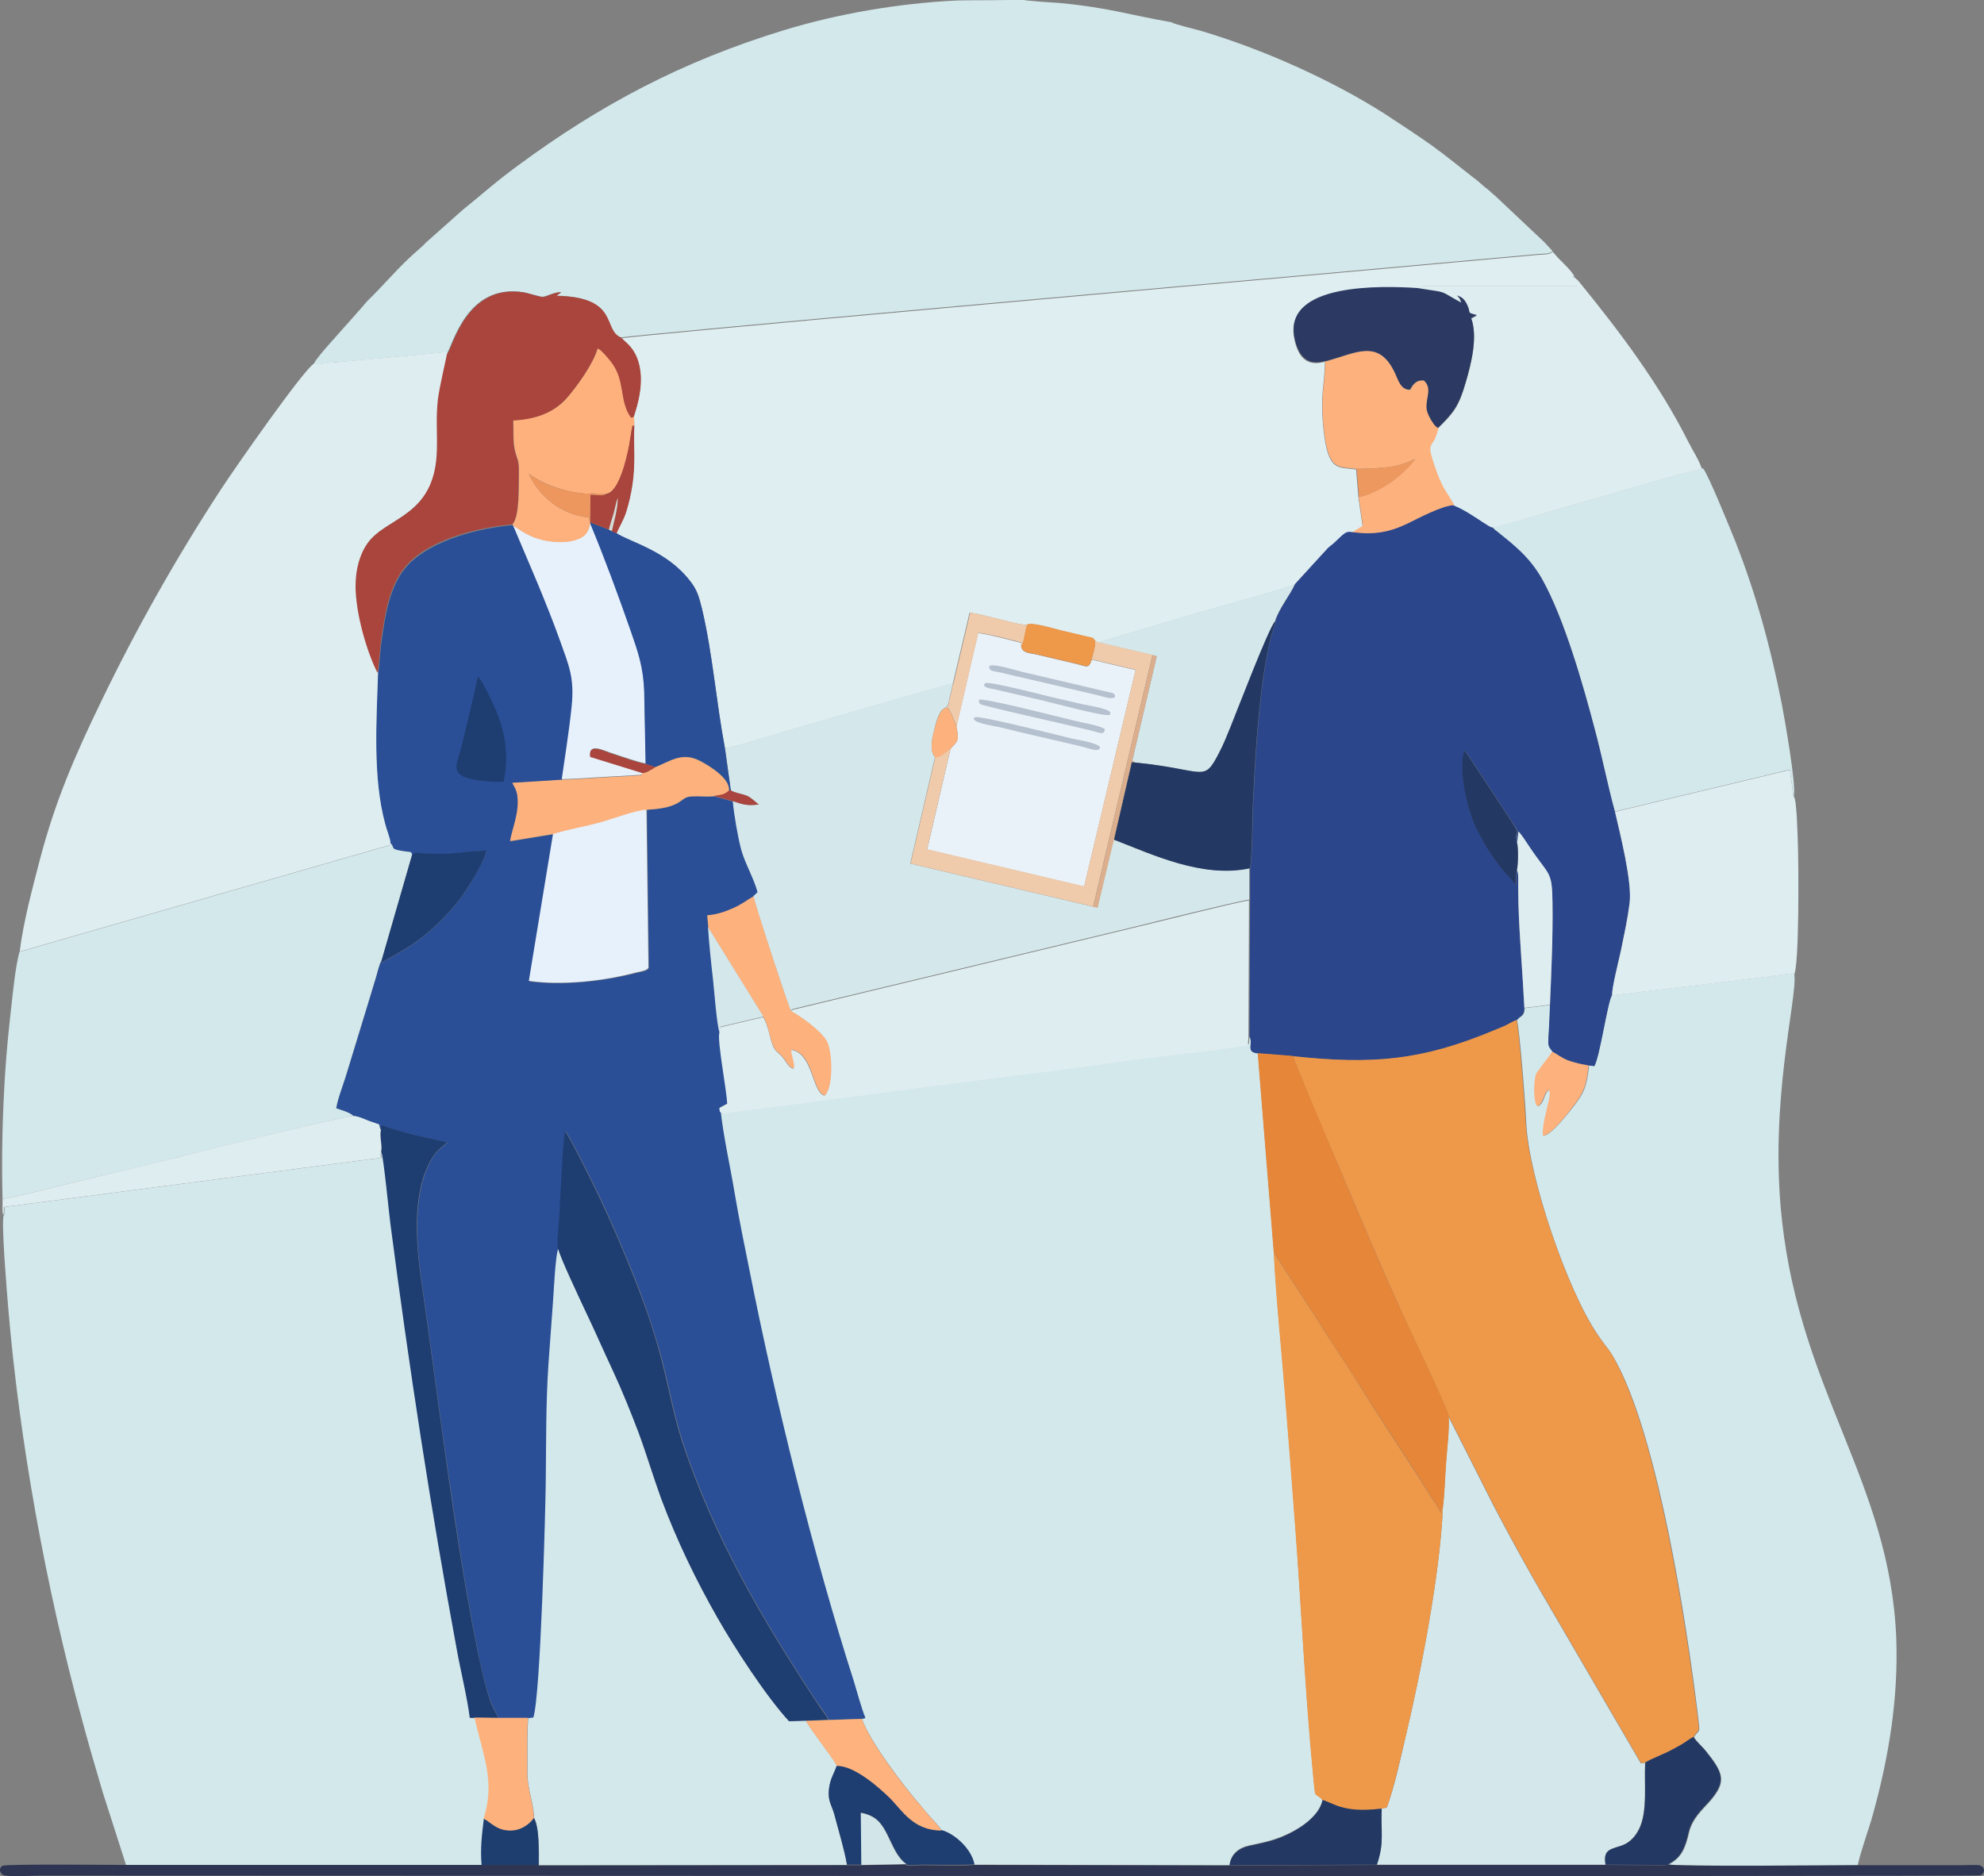 <?xml version="1.0" encoding="UTF-8"?>
<!DOCTYPE svg PUBLIC "-//W3C//DTD SVG 1.1//EN" "http://www.w3.org/Graphics/SVG/1.1/DTD/svg11.dtd">
<!-- Creator: CorelDRAW X6 -->
<svg xmlns="http://www.w3.org/2000/svg" xml:space="preserve" width="7.053in" height="6.67in" version="1.1" style="shape-rendering:geometricPrecision; text-rendering:geometricPrecision; image-rendering:optimizeQuality; fill-rule:evenodd; clip-rule:evenodd"
viewBox="0 0 7053 6670"
 xmlns:xlink="http://www.w3.org/1999/xlink">
 <rect x="0" y="0" width="7053" height="6670" fill="#808080" stroke="none"/>
 <defs>
  <style type="text/css">
   <![CDATA[
    .fil10 {fill:#1E3D71}
    .fil19 {fill:#1E3E70}
    .fil13 {fill:#233863}
    .fil1 {fill:#2A4F96}
    .fil3 {fill:#2B468B}
    .fil15 {fill:#2C3A63}
    .fil11 {fill:#2E3552}
    .fil8 {fill:#A9453D}
    .fil25 {fill:#A9453E}
    .fil24 {fill:#B5C1CF}
    .fil20 {fill:#D2E6EA}
    .fil0 {fill:#D3E8EB}
    .fil6 {fill:#D4E7EA}
    .fil26 {fill:#D8DCD6}
    .fil21 {fill:#DBAE8E}
    .fil4 {fill:#DEEDF0}
    .fil2 {fill:#DFEEF1}
    .fil9 {fill:#E58639}
    .fil12 {fill:#E7F1FC}
    .fil7 {fill:#EAF2F9}
    .fil22 {fill:#ED975E}
    .fil23 {fill:#ED985F}
    .fil5 {fill:#EE9849}
    .fil17 {fill:#EFCBAB}
    .fil14 {fill:#FDB27E}
    .fil16 {fill:#FEB17D}
    .fil18 {fill:#FEB27D}
   ]]>
  </style>
 </defs>
 <g id="Layer_x0020_1">
  <g id="_825267232">
   <path class="fil0" d="M2560 3951c11,96 34,196 49,287 15,94 35,188 54,281 91,460 227,1012 371,1460 13,39 26,91 40,127 -5,6 3,2 -10,4 26,78 148,239 205,304 12,14 25,31 38,45 10,11 35,37 40,48 48,13 107,67 117,122l907 2c4,-41 33,-63 72,-71 42,-9 73,-15 111,-30 59,-23 136,-71 148,-133 -31,-32 -24,7 -34,-95 -28,-295 -41,-570 -62,-864 -12,-164 -25,-328 -38,-492 -13,-164 -31,-332 -39,-495l-57 -708c-46,-4 -15,-33 -30,-59l-2 27c-152,26 -314,38 -469,61 -157,23 -313,41 -469,61l-704 92c-40,5 -78,10 -118,15 -19,2 -38,5 -57,7 -33,4 -43,11 -60,1z"/>
   <path class="fil0" d="M13 4320c-9,31 12,277 16,327 40,478 135,998 260,1457 24,90 50,179 76,267l83 259 1266 0c-5,-58 1,-107 8,-164 44,-135 -5,-233 -32,-359l-18 0c-11,-78 -32,-164 -46,-242 -93,-501 -170,-1007 -236,-1513 -5,-36 -25,-247 -33,-259 -4,14 -1,10 -1,23l-1340 175 -1 29z"/>
   <path class="fil1" d="M1343 2392c-5,169 -19,373 26,541 5,17 18,51 18,64 17,16 1,21 31,27 9,2 17,3 25,4 17,2 18,-1 22,12l6 -5c1,0 3,-2 4,-3 142,12 153,-5 255,-7 -11,38 -46,97 -65,128 -46,72 -116,146 -186,196 -39,28 -75,46 -119,72 -5,-3 -6,7 -3,-7 -8,12 -17,51 -22,66 -7,23 -13,43 -20,66l-81 265c-11,36 -34,96 -39,130 19,6 48,14 61,27 19,0 38,11 57,18 56,20 26,5 42,32l1 -17c81,28 148,42 235,61 -35,29 -47,37 -69,84 -54,115 -41,284 -24,405 26,178 49,356 74,535 37,259 76,536 128,791 8,41 18,82 29,122 22,81 22,58 43,110l107 0 19 -2c26,-81 42,-742 44,-832 2,-144 0,-285 10,-429 5,-69 10,-137 15,-206 1,-16 9,-186 20,-199l-2 -5c-4,-17 3,-75 4,-94 5,-74 14,-275 21,-321 16,18 113,214 129,249 41,88 77,172 114,264 36,90 69,186 96,283 27,99 45,206 76,302 110,340 290,645 483,937 12,17 31,41 38,58l120 -4c14,-3 6,1 10,-4 -15,-37 -28,-88 -40,-127 -144,-449 -280,-1001 -371,-1460 -19,-93 -38,-187 -54,-281 -15,-91 -38,-191 -49,-287l-2 -14 28 -15c-2,-52 -35,-218 -28,-252 -9,-14 -22,-169 -23,-184 -7,-62 -14,-126 -18,-188l-4 -42c36,-3 64,-13 93,-26 30,-13 48,-29 72,-42l15 -14c-13,-49 -44,-101 -58,-151 -12,-46 -26,-126 -30,-173l-69 -19c-25,1 -49,-1 -73,0 -29,1 -31,10 -51,22 -31,19 -72,23 -114,26l7 562c-3,11 -27,14 -44,18 -116,30 -264,46 -381,30l86 -523 -153 25c9,-48 35,-103 26,-162 -3,-21 -12,-31 -18,-45l176 -11c13,-86 26,-171 35,-257 11,-103 -10,-148 -41,-235 -25,-70 -52,-139 -81,-207l-86 -203 -2 -4c-118,10 -283,51 -369,137 -69,70 -85,180 -99,280 -5,33 -6,80 -12,111z"/>
   <path class="fil0" d="M1117 1292c8,7 41,0 55,-2 20,-2 40,-4 60,-5l326 -30c14,-1 23,-6 30,2 20,-22 68,-252 274,-218 16,3 58,16 66,16 16,-1 38,-16 66,-17 -7,5 -10,6 -17,13 227,5 161,124 231,149 8,-7 2167,-199 2485,-227l776 -70c23,-2 41,1 50,-11 -11,-12 -20,-21 -31,-33l-174 -164c-8,-6 -9,-7 -17,-15 -7,-6 -12,-10 -20,-16 -14,-12 -23,-21 -37,-31 -52,-40 -97,-78 -153,-118 -54,-38 -106,-72 -164,-110 -188,-120 -433,-230 -656,-296 -21,-6 -90,-22 -103,-30 -155,-27 -219,-51 -393,-68 -13,-1 -132,-8 -141,-13 -14,4 -197,2 -233,4 -203,10 -419,47 -609,105 -364,111 -656,267 -946,481 -82,60 -127,102 -198,159l-126 112c-18,19 -42,38 -62,57 -56,53 -103,109 -146,150 -11,11 -18,21 -29,33l-112 126c-10,11 -48,55 -52,66z"/>
   <path class="fil2" d="M2209 1201c7,14 57,34 67,122 6,56 -8,110 -24,159l2 31c-3,74 4,135 -7,212 -5,32 -12,63 -21,92 -10,33 -24,52 -35,79 50,32 179,62 262,170 24,31 32,56 43,101 38,162 50,330 81,493 27,0 167,-46 203,-56 50,-14 582,-170 607,-173l60 -253c32,4 69,15 100,22 27,6 76,21 103,22 12,-12 93,13 122,20l93 22c17,4 20,2 27,14 6,4 4,3 11,7l349 -104c34,-10 327,-91 351,-103l117 -128c11,-9 15,-12 27,-23 32,-30 37,-38 60,-33l37 -23 -15 -103 -8 -99c-66,-9 -100,8 -116,-143 -13,-127 4,-153 5,-240 -65,19 -96,-17 -109,-82 -40,-197 314,-185 437,-177 10,-8 7,-9 26,-9l547 0c-5,-26 6,-3 -20,-32 4,-4 -6,-7 7,-1 -8,-19 -41,-50 -58,-67l-15 -17c-3,-4 -3,-3 -6,-6 -9,11 -26,9 -50,11l-776 70c-317,28 -2476,220 -2485,227z"/>
   <path class="fil0" d="M5730 3538c-14,16 -43,217 -63,252l-18 -2c-8,78 -20,101 -57,148 -21,26 -76,98 -105,102 -5,-32 12,-85 20,-123 1,-6 3,-17 4,-22 0,-14 -2,-15 -4,-19 -21,17 -15,48 -40,59 -16,-17 -13,-99 -3,-118l56 -76c-7,-12 -15,-14 -15,-32 0,-12 2,-31 2,-44 1,-30 3,-60 4,-90l-91 11c-1,31 -14,26 -27,43 10,39 31,312 33,368 9,189 145,591 254,750 39,58 41,47 79,123 138,281 234,878 277,1229 9,74 6,46 -14,79 14,21 28,31 42,48 64,80 76,110 15,180 -25,29 -62,60 -74,110 -13,57 -27,91 -72,114 23,8 594,3 671,3 12,-55 39,-125 55,-184 56,-203 90,-410 82,-625 -23,-552 -338,-869 -406,-1482 -47,-421 54,-787 44,-874 -5,-10 -1,-6 -16,-5l-61 8c-27,4 -52,7 -79,10l-490 59z"/>
   <path class="fil3" d="M4808 1892c-23,-5 -28,3 -60,33 -12,12 -17,14 -27,23l-117 128c-18,40 -57,87 -71,133 4,4 0,8 -3,18 -51,152 -68,470 -75,630 -2,43 -3,202 -11,229l0 112 -2 488c15,25 -16,55 30,59l126 10c283,30 457,16 711,-91 15,-6 26,-11 41,-17 15,-7 28,-15 42,-21 14,-17 27,-13 27,-43 -6,-123 -17,-241 -21,-367 -1,-22 -1,-43 -1,-65 0,-13 3,-46 -4,-57 -4,17 -2,36 -2,54 -12,-22 -71,-62 -140,-199 -29,-57 -69,-214 -44,-281 2,2 3,3 5,6 7,10 -4,-6 3,4l146 222c61,91 19,40 32,94 0,-1 1,-2 1,-3l4 -34c9,8 30,40 39,54 70,105 80,83 82,198 1,120 -4,245 -9,364 -1,30 -2,60 -4,90 -1,13 -2,32 -2,44 1,18 8,20 15,32 18,9 31,22 59,32 24,8 46,13 72,17l18 2c20,-34 48,-236 63,-252 -1,-26 25,-128 32,-163 11,-54 23,-109 30,-164 10,-77 -34,-247 -52,-327 -26,-96 -45,-194 -71,-291 -42,-160 -110,-395 -187,-534 -45,-80 -99,-122 -165,-174 -1,-1 -6,-5 -6,-5 -5,-4 -2,-2 -6,-7 -9,-2 -51,-31 -65,-40 -20,-12 -47,-28 -70,-38 -43,0 -131,49 -168,66 -63,30 -116,39 -194,30z"/>
   <path class="fil4" d="M1117 1292c-35,18 -283,373 -333,450 -156,239 -297,488 -424,751 -93,192 -164,355 -219,566 -26,100 -58,219 -71,324l1316 -379c1,-3 2,-2 2,-9 0,-13 -14,-47 -18,-64 -46,-167 -31,-372 -26,-541 -38,-74 -78,-212 -78,-308 0,-61 15,-114 43,-153 67,-93 240,-93 246,-330 2,-66 -4,-116 4,-184 5,-43 32,-155 32,-159 -7,-8 -16,-4 -30,-2l-326 30c-21,2 -40,4 -60,5 -14,1 -47,9 -55,2z"/>
   <path class="fil5" d="M4597 3755c8,30 120,294 135,328 86,202 186,442 277,638 19,41 140,295 141,314l162 320c56,107 111,208 170,309l352 604 15 -2c20,-13 64,-30 88,-42 15,-8 27,-14 42,-23 12,-7 30,-21 41,-26 20,-34 23,-5 14,-79 -44,-351 -139,-948 -277,-1229 -37,-76 -39,-65 -79,-123 -108,-160 -244,-561 -254,-750 -3,-56 -23,-329 -33,-368 -14,5 -27,14 -42,21 -14,6 -26,11 -41,17 -255,106 -428,121 -711,91z"/>
   <path class="fil0" d="M1878 6108c-5,57 -2,128 -3,187 -1,67 22,112 24,169 19,33 17,122 17,167l1095 -1c-9,-53 -31,-125 -45,-179 -10,-36 -24,-47 -19,-91 4,-35 18,-54 28,-83 -13,-26 -38,-55 -55,-80 -18,-26 -41,-54 -55,-80l-60 2c-81,-88 -193,-260 -255,-369 -74,-130 -143,-271 -200,-424 -28,-77 -51,-155 -79,-231 -28,-76 -59,-151 -92,-222 -33,-72 -65,-144 -99,-215 -15,-32 -93,-197 -95,-218 -11,14 -18,183 -20,199 -5,69 -10,137 -15,206 -10,144 -8,285 -10,429 -1,90 -18,751 -44,832l-19 2z"/>
   <path class="fil0" d="M69 3384c-15,59 -23,143 -30,206 -8,70 -15,142 -20,214 -10,151 -14,306 -10,458 24,0 267,-62 313,-73 104,-25 208,-48 311,-75 45,-11 586,-145 623,-147 -13,-13 -42,-20 -61,-27 5,-34 29,-94 39,-130l81 -265c7,-23 13,-44 20,-66 5,-15 13,-54 22,-66l108 -374c-3,-13 -5,-9 -22,-12 -9,-1 -16,-2 -25,-4 -30,-6 -14,-11 -31,-27 -1,6 -1,6 -2,9l-1316 379z"/>
   <path class="fil6" d="M2577 2659l21 151c17,10 40,12 57,19 17,7 33,25 43,31 -44,5 -56,0 -93,-12 4,47 18,128 30,173 14,50 45,101 58,151l-15 14c2,20 124,391 133,408 6,-8 -3,-2 9,-7 2,-1 9,-3 11,-3l1197 -288c77,-19 357,-89 413,-98l0 -112c-169,36 -346,-49 -483,-102l-57 242 -16 -3 -649 -153 88 -379c-21,-20 -10,-69 -3,-95 6,-25 16,-70 37,-78 13,-15 5,6 13,-16 2,-5 4,-18 5,-23 4,-17 8,-31 11,-49 -25,3 -558,159 -607,173 -36,10 -176,56 -203,56z"/>
   <path class="fil6" d="M5129 5364c-9,225 -78,585 -133,814 -18,77 -39,176 -66,248l-19 4c-3,82 11,120 -17,199l813 0c-8,-51 13,-53 55,-67 31,-10 52,-34 65,-61 30,-62 17,-159 21,-234l-15 2 -352 -604c-59,-102 -114,-202 -170,-309l-162 -320c4,39 -6,123 -9,167 -4,52 -5,112 -12,162z"/>
   <path class="fil0" d="M5306 1874c4,5 2,2 6,7 0,0 5,5 6,5 65,52 120,94 165,174 78,139 145,374 187,534 26,97 45,196 71,291l622 -149 14 104 0 -11c9,-37 -33,-276 -43,-327 -40,-203 -91,-389 -166,-580 -16,-39 -97,-240 -114,-257 -16,-1 -331,91 -373,104 -63,19 -124,37 -187,54 -33,9 -163,51 -187,50z"/>
   <path class="fil4" d="M2811 3595c42,23 106,70 126,105 22,37 25,168 -6,195 -45,-11 -39,-150 -119,-163 -2,26 15,52 8,68 -17,-6 -26,-26 -36,-39 -12,-15 -26,-22 -34,-38 -16,-35 -16,-73 -37,-107l-153 36 -3 20c-7,35 26,200 28,252l-28 15 2 14c18,10 27,3 60,-1 19,-2 38,-5 57,-7 40,-5 78,-10 118,-15l704 -92c156,-20 313,-38 469,-61 154,-23 317,-35 469,-61l2 -27 2 -488c-57,9 -336,80 -413,98l-1197 288c-2,0 -10,2 -11,3 -12,6 -3,-1 -9,7z"/>
   <path class="fil5" d="M4701 6399c32,11 51,24 91,31 43,8 76,4 119,0l19 -4c26,-72 47,-171 66,-248 55,-229 124,-589 133,-814 -6,8 -6,-13 -6,16 -5,-14 -26,-43 -35,-57 -85,-136 -177,-271 -260,-406 -48,-78 -101,-153 -148,-230l-152 -234c8,163 26,332 39,495 13,164 26,328 38,492 22,294 34,569 62,864 10,102 3,63 34,95z"/>
   <path class="fil4" d="M5039 1026c115,20 69,4 156,52 -4,-14 -8,-21 -16,-26 19,6 27,14 36,32 17,34 -5,27 35,38l-20 11c24,66 0,161 -19,226 -25,86 -41,107 -99,164 -4,13 -7,24 -12,36 -15,33 -30,17 2,109 8,24 18,48 29,68 12,21 28,43 37,61 23,9 50,25 70,38 15,9 56,38 65,40 24,1 154,-41 187,-50 63,-18 124,-35 187,-54 42,-13 357,-105 373,-104 -10,-32 -33,-66 -48,-96 -104,-207 -244,-392 -389,-570 -4,-5 -3,-4 -9,-9 -5,-5 -5,-4 -9,-7 -13,-6 -3,-2 -7,1 26,29 16,7 20,32l-547 0c-19,0 -16,0 -26,9z"/>
   <path class="fil7" d="M3400 2582c2,17 9,34 2,52 -4,11 -17,19 -23,29l-83 357 558 132 183 -770 -156 -37c-10,36 -21,23 -56,15l-140 -33c-25,-6 -51,-4 -55,-30 2,-15 0,-9 -1,-12 -29,-7 -128,-34 -152,-34l-77 332z"/>
   <path class="fil4" d="M5741 2885c18,79 62,250 52,327 -7,55 -19,110 -30,164 -7,34 -34,137 -32,163l490 -59c27,-3 52,-6 79,-10l61 -8c15,-1 11,-5 16,5 20,-27 17,-402 14,-478 -1,-17 -3,-143 -14,-159l0 11 -14 -104 -622 149z"/>
   <path class="fil8" d="M1589 1258c0,4 -26,115 -32,159 -8,68 -2,118 -4,184 -6,237 -179,236 -246,330 -28,39 -43,92 -43,153 0,96 40,234 78,308 6,-31 8,-78 12,-111 14,-100 30,-210 99,-280 85,-87 251,-127 369,-137 25,-30 21,-134 22,-180 1,-54 -6,-45 -15,-86 -6,-28 -4,-72 -5,-102 93,-5 153,-36 194,-84 32,-38 88,-112 106,-172 14,5 37,35 46,46 55,69 28,138 72,200 10,-2 5,1 11,-4 16,-49 30,-103 24,-159 -10,-88 -60,-108 -67,-122 -70,-26 -4,-145 -231,-149 7,-7 10,-7 17,-13 -29,1 -50,16 -66,17 -8,1 -50,-13 -66,-16 -206,-34 -254,196 -274,218z"/>
   <path class="fil9" d="M4528 4452l152 234c47,77 100,153 148,230 84,136 176,270 260,406 9,14 30,43 35,57 0,-29 -1,-7 6,-16 7,-51 8,-110 12,-162 3,-44 13,-128 9,-167 -1,-19 -122,-273 -141,-314 -92,-196 -192,-436 -277,-638 -14,-34 -127,-298 -135,-328l-126 -10 57 708z"/>
   <path class="fil10" d="M1985 4440c2,21 80,186 95,218 34,71 65,143 99,215 33,71 63,146 92,222 28,76 51,154 79,231 57,153 126,294 200,424 62,109 174,281 255,369l60 -2 79 -3c-7,-17 -27,-40 -38,-58 -193,-292 -373,-597 -483,-937 -31,-96 -49,-203 -76,-302 -26,-97 -60,-193 -96,-283 -37,-93 -73,-176 -114,-264 -16,-35 -113,-232 -129,-249 -8,46 -16,247 -21,321 -1,19 -8,77 -4,94l2 5z"/>
   <path class="fil11" d="M1916 6630l-203 0 -1266 0c-25,0 -426,-4 -438,3 -17,10 -8,33 10,35 32,4 91,0 126,0 753,0 6876,4 6894,-1 20,-6 18,-32 -3,-36 -12,-2 -46,0 -61,0l-374 0c-77,0 -648,6 -671,-3 -5,4 -14,3 -25,3l-198 -1 -813 0 -525 2 -907 -2c-34,4 -139,1 -186,1 -21,0 -59,5 -56,-3l-159 3 -52 0 -1095 1z"/>
   <path class="fil12" d="M1824 1868l86 203c28,68 56,137 81,207 31,87 52,132 41,235 -9,87 -23,172 -35,257 49,-1 98,-5 147,-8l110 -6c38,-2 26,-3 29,-10l-184 -57c-8,-52 50,-19 84,-9 31,10 83,29 113,34 -2,-86 -3,-172 -5,-257 -2,-87 -21,-141 -48,-216 -45,-129 -93,-259 -144,-382l-1 0c-6,34 -18,47 -46,58 -25,9 -59,11 -87,8 -66,-7 -101,-30 -141,-58z"/>
   <path class="fil6" d="M3904 2284l193 45 15 4 -87 371 11 7c252,25 241,75 298,-35 16,-30 28,-61 41,-93 22,-54 135,-347 157,-373 14,-47 54,-94 71,-133 -24,12 -317,93 -351,103l-349 104z"/>
   <path class="fil1" d="M2295 2716l35 11c54,-22 96,-55 158,-23 35,18 108,63 104,106l6 0 -21 -151c-31,-164 -43,-331 -81,-493 -11,-45 -18,-70 -43,-101 -83,-108 -212,-137 -262,-170l-17 -7 -10 -5 -67 -26 1 4c51,123 99,253 144,382 26,75 45,129 48,216 2,85 3,172 5,257z"/>
   <path class="fil12" d="M1966 2964l-86 523c118,17 265,1 381,-30 17,-4 41,-7 44,-18l-7 -562c-34,0 -124,34 -164,45 -52,14 -115,25 -167,41z"/>
   <path class="fil13" d="M4037 2711l-13 -2 -64 276c137,53 315,138 483,102 8,-27 9,-186 11,-229 7,-160 24,-477 75,-630 3,-10 7,-15 3,-18 -23,25 -135,319 -157,373 -13,32 -25,62 -41,93 -57,110 -46,60 -298,35z"/>
   <path class="fil14" d="M4711 1284c0,87 -18,113 -5,240 16,151 50,134 116,143 84,-3 141,-1 209,-36 -20,28 -54,60 -85,82 -21,15 -82,51 -116,53l15 103 -37 23c78,10 131,0 194,-30 37,-18 126,-66 168,-66 -9,-18 -25,-40 -37,-61 -11,-20 -21,-44 -29,-68 -33,-92 -17,-76 -2,-109 5,-12 8,-23 12,-36 -12,-6 -19,-19 -27,-32 -7,-13 -14,-27 -14,-44 0,-36 20,-68 -10,-93 -29,-3 -41,17 -49,33 -35,1 -42,-38 -56,-65 -60,-119 -142,-63 -245,-36z"/>
   <path class="fil10" d="M1354 4017c-5,24 6,51 1,76 8,13 28,223 33,259 66,506 143,1011 236,1513 14,78 36,164 46,242l18 0 83 1c-22,-51 -21,-28 -43,-110 -11,-40 -20,-81 -29,-122 -52,-255 -92,-532 -128,-791 -25,-179 -48,-357 -74,-535 -17,-122 -31,-290 24,-405 22,-47 35,-55 69,-84 -87,-19 -154,-33 -235,-61l-1 17z"/>
   <path class="fil15" d="M4711 1284c104,-26 186,-83 245,36 14,27 21,66 56,65 9,-16 20,-35 49,-33 30,26 10,58 10,93 0,17 7,31 14,44 8,13 15,26 27,32 57,-57 74,-78 99,-164 19,-65 43,-160 19,-226l20 -11c-40,-11 -18,-4 -35,-38 -9,-18 -17,-26 -36,-32 8,5 13,13 16,26 -88,-48 -41,-33 -156,-52 -123,-8 -477,-20 -437,177 13,64 45,101 109,82z"/>
   <path class="fil16" d="M1822 1864l2 4c40,28 75,51 141,58 28,3 62,2 87,-8 28,-10 40,-24 46,-58l-5 -21c-98,-7 -180,-78 -213,-155 33,24 70,42 119,56 24,7 47,11 73,14 19,3 24,-1 41,0 19,1 22,5 43,1 45,-6 72,-125 81,-171l9 -56c5,-22 -3,-11 10,-16l-2 -31c-6,5 -1,2 -11,4 -44,-62 -18,-131 -72,-200 -9,-11 -33,-41 -46,-46 -18,59 -74,134 -106,172 -41,48 -100,79 -194,84 1,30 -1,75 5,102 9,42 16,32 15,86 -1,46 3,150 -22,180z"/>
   <path class="fil4" d="M9 4261c0,11 0,22 0,33 0,20 0,19 4,26l1 -29 1340 -175c0,-13 -2,-9 1,-23 4,-25 -7,-52 -1,-76 -15,-27 14,-12 -42,-32 -18,-7 -38,-17 -57,-18 -37,2 -578,135 -623,147 -103,26 -207,50 -311,75 -46,11 -288,73 -313,73z"/>
   <path class="fil14" d="M2330 2727c-12,7 -35,23 -47,21 -3,6 9,8 -29,10l-110 6c-49,3 -98,7 -147,8l-176 11c7,14 15,24 18,45 8,59 -17,113 -26,162l153 -25c52,-16 115,-27 167,-41 40,-11 130,-45 164,-45 42,-3 83,-7 114,-26 20,-12 22,-21 51,-22 24,-1 48,2 73,0 28,-6 36,-2 56,-20 5,-43 -69,-88 -104,-106 -62,-32 -104,1 -158,23z"/>
   <path class="fil17" d="M3881 2344l156 37 -183 770 -558 -132 83 -357c-18,10 -33,30 -54,29l-88 379 649 153 211 -895 -193 -45c-7,-4 -5,-3 -11,-7 3,17 -8,48 -12,67z"/>
   <path class="fil14" d="M2517 3298c1,1 2,1 2,2l195 315c20,34 20,72 37,107 8,17 22,23 34,38 10,13 19,33 36,39 8,-16 -9,-43 -8,-68 81,13 74,152 119,163 31,-27 29,-158 6,-195 -20,-34 -85,-82 -126,-105 -10,-17 -131,-388 -133,-408 -24,14 -42,29 -72,42 -29,13 -57,23 -93,26l4 42z"/>
   <path class="fil13" d="M5849 6267c-4,75 9,172 -21,234 -13,27 -34,51 -65,61 -42,13 -64,16 -55,67l198 1c11,0 20,2 25,-3 45,-23 59,-57 72,-114 12,-50 49,-82 74,-110 61,-71 49,-100 -15,-180 -14,-17 -28,-27 -42,-48 -11,5 -29,19 -41,26 -15,9 -27,15 -42,23 -24,13 -68,29 -88,42z"/>
   <path class="fil10" d="M3011 6629l52 0 -2 -185c23,4 44,14 58,26 43,38 53,120 103,156 -3,8 35,3 56,3 46,0 152,2 186,-1 -10,-54 -69,-109 -117,-122 -102,-1 -140,-73 -186,-118 -28,-27 -120,-113 -186,-112 -10,29 -24,48 -28,83 -5,44 9,55 19,91 14,54 36,125 45,179z"/>
   <path class="fil13" d="M4370 6631l525 -2c27,-79 13,-117 17,-199 -43,4 -76,7 -119,0 -41,-7 -59,-20 -91,-31 -12,61 -89,109 -148,133 -38,15 -69,21 -111,30 -38,8 -68,30 -72,71z"/>
   <path class="fil10" d="M1465 3039l-108 374c-2,14 -1,4 3,7 44,-26 80,-44 119,-72 70,-50 141,-124 186,-196 20,-31 55,-90 65,-128 -102,2 -113,19 -255,7 -1,1 -4,2 -4,3l-6 5z"/>
   <path class="fil14" d="M1720 6466c26,14 44,40 90,42 41,2 75,-24 88,-45 -2,-57 -25,-102 -24,-169 1,-59 -2,-130 3,-187l-107 0 -83 -1c27,127 76,225 32,359z"/>
   <path class="fil4" d="M5393 2994c6,18 4,81 0,100 6,11 4,44 4,57 0,22 1,43 1,65 4,126 15,244 21,367l91 -11c5,-119 11,-244 9,-364 -1,-115 -12,-93 -82,-198 -9,-14 -30,-46 -39,-54l-4 34c0,1 -1,2 -1,3z"/>
   <path class="fil18" d="M2944 6115l-79 3c14,26 37,54 55,80 17,25 41,54 55,80 66,-1 158,85 186,112 46,45 83,117 186,118 -5,-10 -29,-36 -40,-48 -13,-14 -25,-31 -38,-45 -58,-65 -179,-226 -205,-304l-120 4z"/>
   <path class="fil10" d="M1791 2778c27,-138 -15,-241 -78,-354l-9 -13c-3,-3 -3,-4 -5,-6 -18,84 -39,168 -59,251 -12,50 -38,89 15,108 32,11 100,18 136,15z"/>
   <path class="fil13" d="M5392 3094c5,-19 6,-82 0,-100 -14,-54 28,-3 -32,-94l-146 -222c-7,-10 4,5 -3,-4 -3,-4 -3,-4 -5,-6 -26,67 15,225 44,281 69,137 128,177 140,199 0,-18 -2,-38 2,-54z"/>
   <path class="fil14" d="M5649 3788c-26,-4 -48,-9 -72,-17 -27,-10 -40,-23 -59,-32l-56 76c-10,19 -13,101 3,118 24,-11 19,-42 40,-59 2,4 5,5 4,19 0,6 -2,17 -4,22 -8,38 -24,91 -20,123 30,-4 85,-76 105,-102 37,-47 49,-70 57,-148z"/>
   <path class="fil6" d="M2558 3670l3 -20 153 -36 -195 -315c0,-1 -1,-1 -2,-2 4,62 11,127 18,188 2,15 14,170 23,184z"/>
   <path class="fil19" d="M1720 6466c-7,57 -13,105 -8,164l203 0c0,-44 3,-134 -17,-167 -14,21 -47,47 -88,45 -46,-2 -64,-28 -90,-42z"/>
   <path class="fil17" d="M3388 2430c-3,17 -7,32 -11,49 -1,5 -4,19 -5,23 -7,22 0,2 -13,16l12 -1c16,27 18,40 30,65l77 -332c24,0 123,26 152,34 1,3 3,-3 1,12 11,-12 13,-55 21,-74 -27,-1 -76,-16 -103,-22 -31,-7 -69,-18 -100,-22l-60 253z"/>
   <path class="fil5" d="M3651 2222c-8,19 -10,62 -21,74 4,26 30,24 55,30l140 33c35,8 46,21 56,-15 4,-19 15,-49 12,-67 -7,-12 -10,-10 -27,-14l-93 -22c-29,-7 -109,-32 -122,-20z"/>
   <path class="fil8" d="M2156 1755c-12,10 -39,3 -57,4l-1 98 67 26c3,-15 11,-39 16,-55 5,-19 9,-41 15,-57 0,40 -12,80 -21,118l17 7c11,-27 25,-46 35,-79 9,-29 16,-59 21,-92 12,-77 4,-137 7,-212 -12,5 -4,-6 -10,16l-9 56c-9,46 -36,165 -81,171z"/>
   <path class="fil20" d="M3062 6630l159 -3c-50,-36 -60,-118 -103,-156 -14,-13 -35,-22 -58,-26l2 185z"/>
   <polygon class="fil21" points="3886,3224 3902,3227 3960,2985 4023,2709 4037,2711 4025,2704 4112,2333 4097,2329 "/>
   <path class="fil22" d="M2098 1861l1 0 -1 -4 1 -98c18,-1 45,7 57,-4 -20,4 -24,0 -43,-1 -16,-1 -22,3 -41,0 -25,-3 -49,-8 -73,-14 -49,-13 -87,-32 -119,-56 33,77 115,148 213,155l5 21z"/>
   <path class="fil23" d="M4823 1667l8 99c34,-1 95,-38 116,-53 31,-22 66,-54 85,-82 -68,34 -125,33 -209,36z"/>
   <path class="fil14" d="M3325 2692c21,1 36,-19 54,-29 6,-10 19,-18 23,-29 7,-17 0,-34 -2,-52 -12,-25 -13,-38 -30,-65l-12 1c-20,9 -30,53 -37,78 -7,26 -18,75 3,95z"/>
   <path class="fil24" d="M3480 2488c0,14 3,16 16,19 116,30 262,61 382,90 36,9 46,17 50,-4 -9,-12 -90,-26 -109,-31 -51,-12 -329,-84 -340,-74z"/>
   <path class="fil24" d="M3503 2428c-18,16 22,20 35,23l175 41c27,6 221,59 232,49 19,-19 -67,-31 -95,-37 -39,-9 -78,-18 -117,-27 -24,-6 -221,-57 -230,-48z"/>
   <path class="fil24" d="M3465 2549c-19,20 59,29 96,38 40,10 77,19 117,28l172 40c15,4 49,18 59,7 15,-17 -73,-31 -97,-36 -48,-12 -338,-85 -346,-76z"/>
   <path class="fil24" d="M3964 2479c1,-17 -7,-14 -42,-23l-286 -67c-24,-6 -100,-30 -119,-22 -4,21 19,19 41,24 19,5 39,9 58,14 39,9 78,18 117,27l175 41c17,4 44,15 56,5z"/>
   <path class="fil8" d="M2283 2748c12,2 36,-14 47,-21l-35 -11c-30,-5 -82,-24 -113,-34 -33,-10 -92,-44 -84,9l184 57z"/>
   <path class="fil25" d="M2536 2829l69 19c37,12 49,17 93,12 -11,-6 -26,-24 -43,-31 -17,-7 -40,-9 -57,-19l-6 0c-20,18 -28,14 -56,20z"/>
   <path class="fil26" d="M2165 1883l10 5c8,-37 21,-78 21,-118 -6,16 -10,39 -15,57 -5,17 -13,40 -16,55z"/>
  </g>
 </g>
</svg>
